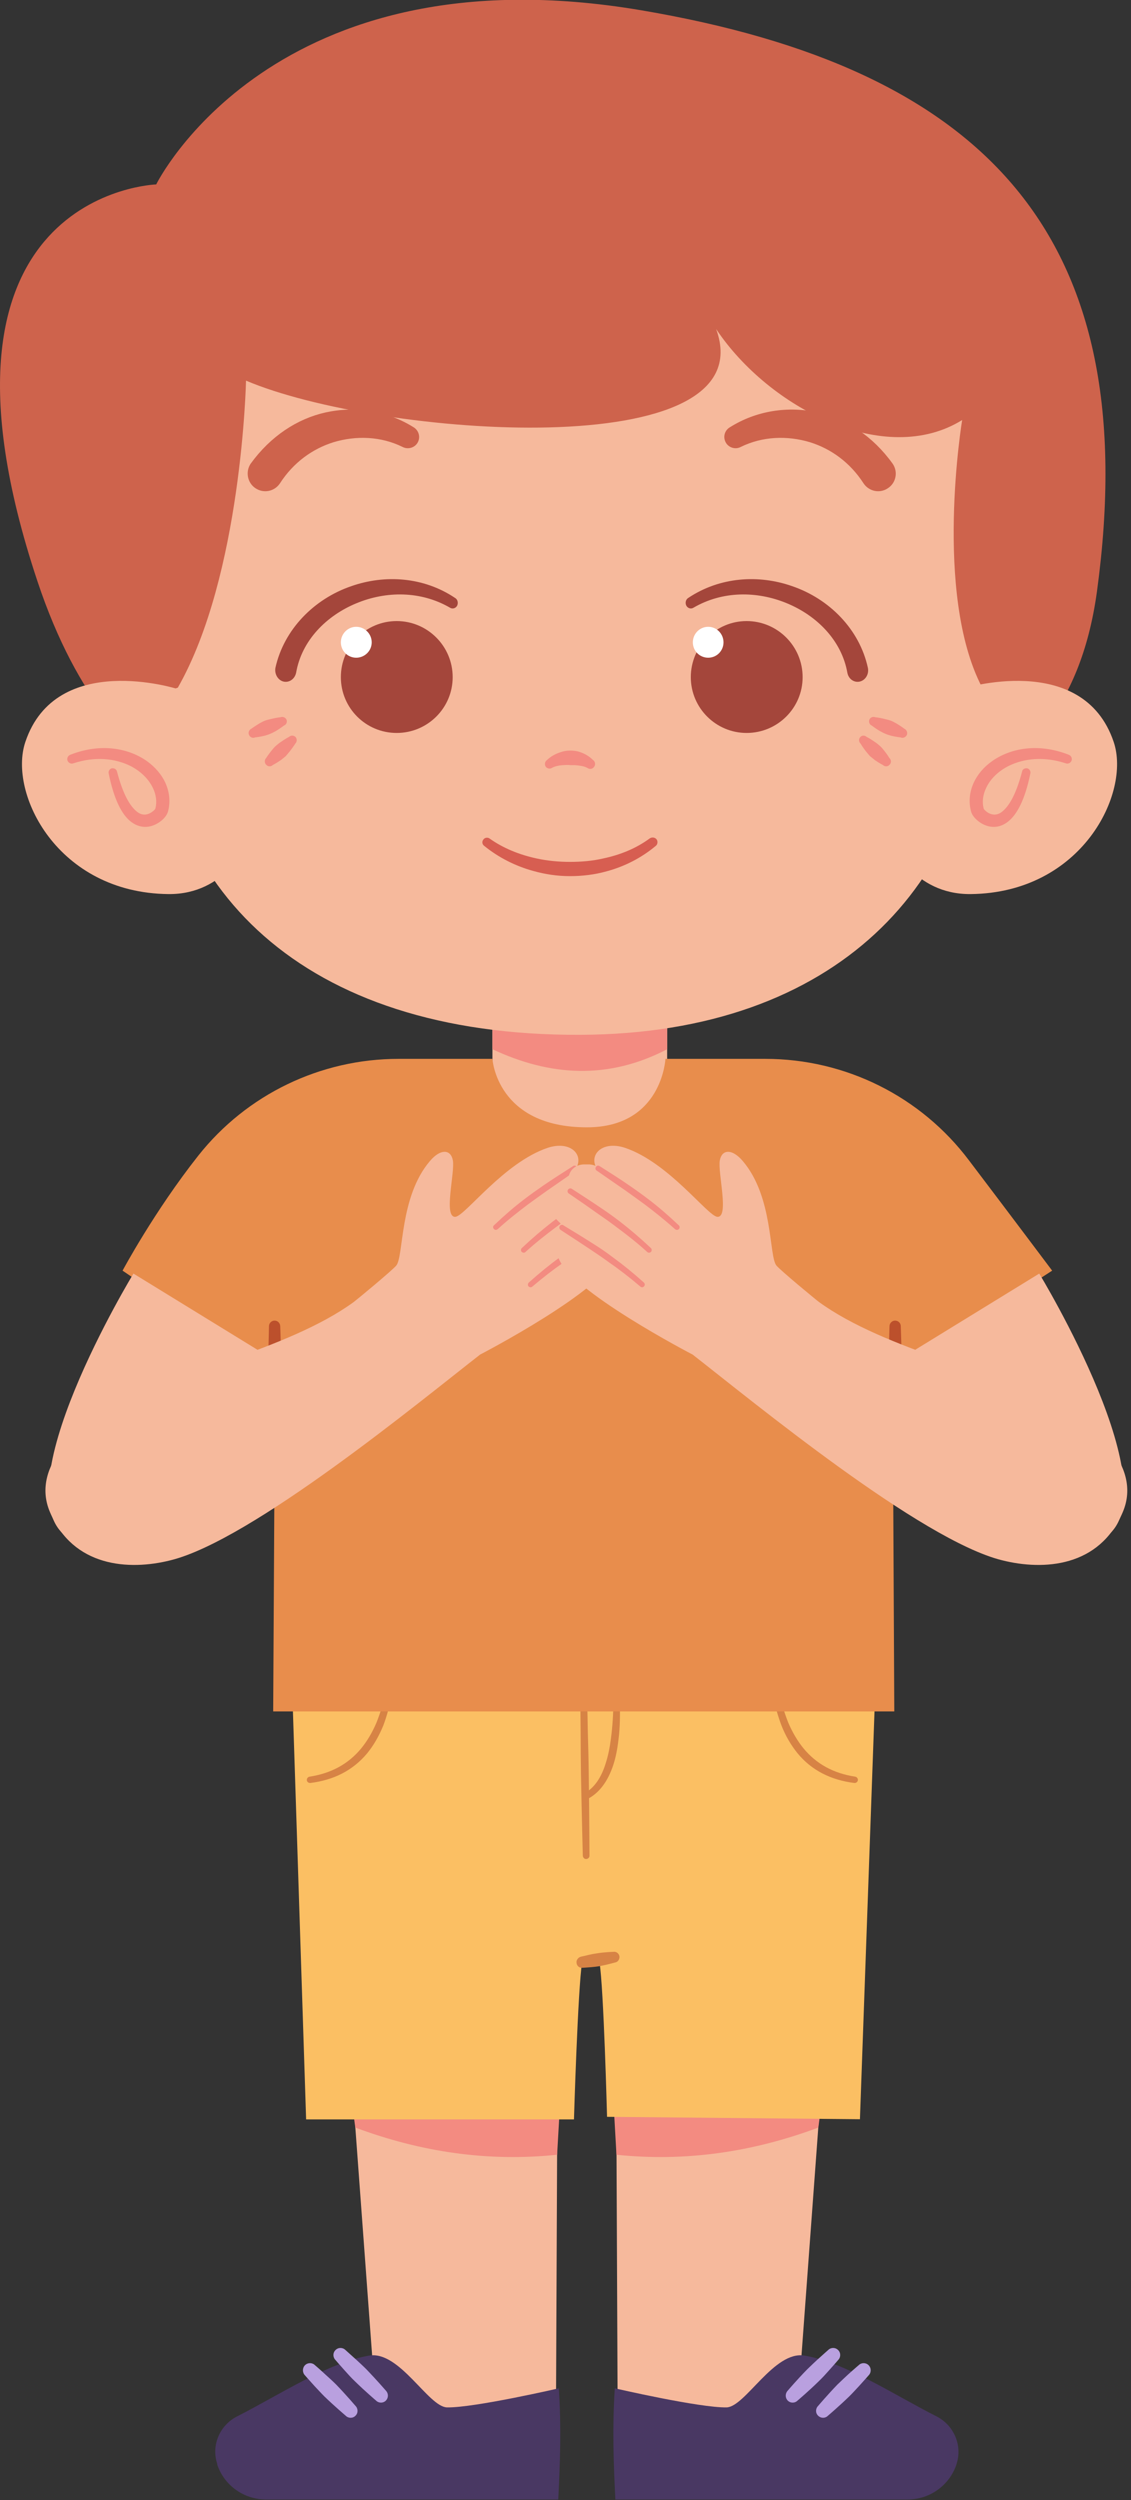 <?xml version="1.0" encoding="UTF-8"?>
<!DOCTYPE svg PUBLIC '-//W3C//DTD SVG 1.0//EN'
          'http://www.w3.org/TR/2001/REC-SVG-20010904/DTD/svg10.dtd'>
<svg height="52.8" preserveAspectRatio="xMidYMid meet" version="1.0" viewBox="-0.0 0.0 23.9 52.8" width="23.9" xmlns="http://www.w3.org/2000/svg" xmlns:xlink="http://www.w3.org/1999/xlink" zoomAndPan="magnify"
><rect x="-0.0" y="0.0" width="23.9" height="52.8" fill="#333333" stroke="none"/><defs
  ><clipPath id="a"
    ><path d="M 7 39 L 12 39 L 12 52.789 L 7 52.789 Z M 7 39"
    /></clipPath
    ><clipPath id="b"
    ><path d="M 13 39 L 18 39 L 18 52.789 L 13 52.789 Z M 13 39"
    /></clipPath
    ><clipPath id="c"
    ><path d="M 4 49 L 12 49 L 12 52.789 L 4 52.789 Z M 4 49"
    /></clipPath
    ><clipPath id="d"
    ><path d="M 12 49 L 21 49 L 21 52.789 L 12 52.789 Z M 12 49"
    /></clipPath
    ><clipPath id="e"
    ><path d="M 17 26 L 23.82 26 L 23.82 33 L 17 33 Z M 17 26"
    /></clipPath
    ><clipPath id="f"
    ><path d="M 11 24 L 23.82 24 L 23.82 34 L 11 34 Z M 11 24"
    /></clipPath
    ><clipPath id="g"
    ><path d="M 0 0 L 23.82 0 L 23.82 18 L 0 18 Z M 0 0"
    /></clipPath
    ><clipPath id="h"
    ><path d="M 18 14 L 23.82 14 L 23.82 19 L 18 19 Z M 18 14"
    /></clipPath
  ></defs
  ><g
  ><g clip-path="url(#a)"
    ><path d="M 11.797 39.945 L 7.141 39.945 L 7.883 50.004 L 7.676 52.523 L 11.742 52.523 L 11.797 39.945" fill="#f6b99c" fill-rule="evenodd"
    /></g
    ><g clip-path="url(#b)"
    ><path d="M 13.004 39.945 L 17.66 39.945 L 16.918 50.004 L 17.125 52.523 L 13.059 52.523 L 13.004 39.945" fill="#f6b99c" fill-rule="evenodd"
    /></g
    ><g
    ><path d="M 11.797 39.945 L 7.141 39.945 L 7.277 43.199 L 7.508 44.934 C 8.898 45.453 10.316 45.66 11.773 45.508 L 11.891 43.434 L 11.797 39.945" fill="#f38b81" fill-rule="evenodd"
    /></g
    ><g
    ><path d="M 13.004 39.945 L 17.66 39.945 L 17.523 43.199 L 17.293 44.934 C 15.902 45.453 14.484 45.66 13.027 45.508 L 12.91 43.434 L 13.004 39.945" fill="#f38b81" fill-rule="evenodd"
    /></g
    ><g clip-path="url(#c)"
    ><path d="M 11.809 50.441 C 11.809 50.441 10.016 50.855 9.445 50.844 C 9.051 50.832 8.441 49.641 7.801 49.75 C 6.93 49.898 5.902 50.582 5.016 51.031 C 4.641 51.219 4.457 51.652 4.594 52.047 C 4.59 52.051 4.59 52.051 4.59 52.051 C 4.738 52.492 5.152 52.789 5.621 52.789 C 7.438 52.789 11.797 52.789 11.797 52.789 C 11.836 52.023 11.863 51.254 11.809 50.441" fill="#493863" fill-rule="evenodd"
    /></g
    ><g clip-path="url(#d)"
    ><path d="M 12.992 50.441 C 12.992 50.441 14.785 50.855 15.355 50.844 C 15.75 50.832 16.359 49.641 17 49.75 C 17.871 49.898 18.898 50.582 19.785 51.031 C 20.16 51.219 20.344 51.652 20.211 52.047 C 20.211 52.051 20.211 52.051 20.211 52.051 C 20.062 52.492 19.648 52.789 19.18 52.789 C 17.363 52.789 13.004 52.789 13.004 52.789 C 12.965 52.023 12.938 51.254 12.992 50.441" fill="#493863" fill-rule="evenodd"
    /></g
    ><g
    ><path d="M 7.09 49.844 C 7.09 49.844 7.172 49.941 7.289 50.07 C 7.352 50.141 7.422 50.219 7.5 50.293 C 7.715 50.504 7.945 50.699 7.945 50.699 C 8.004 50.758 8.098 50.758 8.156 50.699 C 8.211 50.641 8.211 50.551 8.156 50.492 C 8.156 50.492 7.957 50.262 7.746 50.043 C 7.672 49.969 7.594 49.898 7.527 49.836 C 7.398 49.719 7.301 49.633 7.301 49.633 C 7.242 49.574 7.148 49.574 7.09 49.633 C 7.031 49.691 7.031 49.785 7.09 49.844" fill="#b9a0df" fill-rule="evenodd"
    /></g
    ><g
    ><path d="M 17.5 49.633 C 17.5 49.633 17.402 49.719 17.273 49.836 C 17.207 49.898 17.129 49.969 17.055 50.043 C 16.84 50.262 16.645 50.492 16.645 50.492 C 16.59 50.551 16.59 50.641 16.645 50.699 C 16.703 50.758 16.797 50.758 16.855 50.699 C 16.855 50.699 17.086 50.504 17.301 50.293 C 17.379 50.219 17.449 50.141 17.512 50.07 C 17.629 49.941 17.711 49.844 17.711 49.844 C 17.77 49.785 17.77 49.691 17.711 49.633 C 17.652 49.574 17.559 49.574 17.5 49.633" fill="#b9a0df" fill-rule="evenodd"
    /></g
    ><g
    ><path d="M 6.445 50.168 C 6.445 50.168 6.531 50.266 6.648 50.395 C 6.711 50.461 6.781 50.539 6.855 50.613 C 7.074 50.824 7.305 51.02 7.305 51.02 C 7.363 51.078 7.457 51.078 7.512 51.02 C 7.57 50.965 7.57 50.871 7.512 50.812 C 7.512 50.812 7.316 50.582 7.105 50.363 C 7.031 50.289 6.953 50.219 6.883 50.156 C 6.758 50.039 6.656 49.953 6.656 49.953 C 6.598 49.895 6.504 49.895 6.445 49.953 C 6.387 50.012 6.387 50.109 6.445 50.168" fill="#b9a0df" fill-rule="evenodd"
    /></g
    ><g
    ><path d="M 18.145 49.953 C 18.145 49.953 18.043 50.039 17.914 50.156 C 17.848 50.219 17.77 50.289 17.695 50.363 C 17.484 50.582 17.289 50.812 17.289 50.812 C 17.23 50.871 17.23 50.965 17.289 51.02 C 17.348 51.078 17.438 51.078 17.496 51.02 C 17.496 51.02 17.727 50.824 17.945 50.613 C 18.02 50.539 18.09 50.461 18.152 50.395 C 18.27 50.266 18.355 50.168 18.355 50.168 C 18.414 50.109 18.414 50.012 18.355 49.953 C 18.297 49.895 18.203 49.895 18.145 49.953" fill="#b9a0df" fill-rule="evenodd"
    /></g
    ><g
    ><path d="M 14.098 20.781 L 10.406 20.781 L 10.406 24.316 L 14.098 24.316 L 14.098 20.781" fill="#f6b99c" fill-rule="evenodd"
    /></g
    ><g
    ><path d="M 14.098 20.781 L 10.406 20.781 L 10.406 22.16 C 11.617 22.727 12.844 22.812 14.098 22.16 L 14.098 20.781" fill="#f38b81" fill-rule="evenodd"
    /></g
    ><g
    ><path d="M 18.543 34.379 L 6.133 34.379 L 6.469 44.762 L 12.129 44.762 C 12.129 44.762 12.211 41.996 12.301 41.441 C 12.32 41.316 12.648 41.316 12.668 41.441 C 12.758 41.988 12.828 44.707 12.828 44.707 L 18.172 44.758 L 18.543 34.379" fill="#fbbf63" fill-rule="evenodd"
    /></g
    ><g
    ><path d="M 16.332 35.781 C 16.375 36.023 16.438 36.242 16.512 36.438 C 16.602 36.668 16.719 36.863 16.855 37.031 C 17.152 37.391 17.559 37.594 18.051 37.656 C 18.09 37.66 18.121 37.637 18.129 37.598 C 18.133 37.562 18.105 37.527 18.07 37.523 C 17.617 37.453 17.254 37.258 16.98 36.926 C 16.855 36.773 16.746 36.59 16.656 36.379 C 16.582 36.191 16.516 35.984 16.469 35.758 C 16.461 35.719 16.426 35.695 16.387 35.699 C 16.352 35.707 16.324 35.746 16.332 35.781" fill="#d78345" fill-rule="evenodd"
    /></g
    ><g
    ><path d="M 8.145 35.758 C 8.098 35.984 8.031 36.191 7.957 36.379 C 7.867 36.59 7.758 36.773 7.633 36.926 C 7.359 37.258 6.996 37.453 6.543 37.523 C 6.508 37.527 6.48 37.562 6.484 37.598 C 6.488 37.637 6.523 37.66 6.562 37.656 C 7.055 37.594 7.457 37.391 7.758 37.031 C 7.895 36.863 8.008 36.668 8.102 36.438 C 8.176 36.242 8.234 36.023 8.281 35.781 C 8.289 35.746 8.262 35.707 8.227 35.699 C 8.188 35.695 8.148 35.719 8.145 35.758" fill="#d78345" fill-rule="evenodd"
    /></g
    ><g
    ><path d="M 12.262 35.719 C 12.262 35.719 12.266 36.086 12.27 36.586 C 12.27 36.852 12.273 37.156 12.277 37.457 C 12.293 38.324 12.316 39.195 12.316 39.195 C 12.32 39.234 12.352 39.266 12.387 39.262 C 12.426 39.262 12.457 39.23 12.457 39.195 C 12.457 39.195 12.453 38.324 12.441 37.453 C 12.438 37.152 12.43 36.852 12.422 36.586 C 12.414 36.086 12.402 35.715 12.402 35.715 C 12.402 35.676 12.371 35.645 12.332 35.645 C 12.293 35.648 12.262 35.68 12.262 35.719" fill="#d78345" fill-rule="evenodd"
    /></g
    ><g
    ><path d="M 12.961 35.93 C 12.961 36.219 12.941 36.484 12.91 36.719 C 12.887 36.906 12.852 37.074 12.805 37.223 C 12.711 37.539 12.559 37.766 12.336 37.883 C 12.305 37.898 12.289 37.941 12.309 37.973 C 12.324 38.008 12.363 38.02 12.398 38.004 C 12.656 37.879 12.844 37.629 12.961 37.273 C 13.012 37.117 13.047 36.938 13.07 36.738 C 13.102 36.496 13.105 36.227 13.098 35.93 C 13.098 35.891 13.066 35.859 13.027 35.859 C 12.988 35.859 12.957 35.895 12.961 35.93" fill="#d78345" fill-rule="evenodd"
    /></g
    ><g
    ><path d="M 12.316 41.559 C 12.316 41.559 12.391 41.555 12.488 41.547 C 12.539 41.543 12.602 41.535 12.66 41.527 C 12.828 41.496 12.992 41.449 12.992 41.449 C 13.055 41.441 13.098 41.383 13.09 41.316 C 13.078 41.254 13.02 41.211 12.957 41.223 C 12.957 41.223 12.785 41.227 12.617 41.254 C 12.559 41.262 12.5 41.273 12.449 41.285 C 12.352 41.309 12.281 41.324 12.281 41.324 C 12.219 41.336 12.172 41.398 12.184 41.461 C 12.191 41.527 12.254 41.57 12.316 41.559" fill="#d78345" fill-rule="evenodd"
    /></g
    ><g
    ><path d="M 5.773 36.145 L 18.898 36.145 L 18.863 29.016 L 22.234 26.836 C 22.234 26.836 21.348 25.656 20.48 24.512 C 19.461 23.156 17.867 22.363 16.172 22.363 C 15.078 22.363 14.062 22.363 14.062 22.363 C 14.062 22.363 13.992 23.809 12.402 23.809 C 10.492 23.809 10.406 22.363 10.406 22.363 C 10.406 22.363 9.457 22.363 8.422 22.363 C 6.773 22.363 5.215 23.113 4.191 24.406 C 3.258 25.586 2.59 26.836 2.59 26.836 L 5.812 29.02 L 5.773 36.145" fill="#e88d4c" fill-rule="evenodd"
    /></g
    ><g
    ><path d="M 5.684 28.008 C 5.684 28.008 5.68 28.227 5.672 28.516 C 5.672 28.672 5.668 28.848 5.668 29.023 C 5.676 29.531 5.695 30.035 5.695 30.035 C 5.695 30.102 5.75 30.152 5.812 30.152 C 5.875 30.152 5.93 30.098 5.93 30.035 C 5.93 30.035 5.945 29.527 5.945 29.02 C 5.945 28.844 5.941 28.668 5.938 28.516 C 5.93 28.223 5.922 28.008 5.922 28.008 C 5.918 27.941 5.867 27.891 5.801 27.891 C 5.738 27.891 5.684 27.945 5.684 28.008" fill="#bc502c" fill-rule="evenodd"
    /></g
    ><g
    ><path d="M 18.797 28.008 C 18.797 28.008 18.789 28.227 18.785 28.516 C 18.785 28.672 18.781 28.848 18.781 29.023 C 18.785 29.531 18.809 30.035 18.809 30.035 C 18.812 30.102 18.863 30.152 18.926 30.152 C 18.992 30.152 19.043 30.098 19.043 30.035 C 19.043 30.035 19.059 29.527 19.059 29.02 C 19.059 28.844 19.055 28.668 19.051 28.516 C 19.043 28.223 19.035 28.008 19.035 28.008 C 19.035 27.941 18.98 27.891 18.914 27.891 C 18.852 27.891 18.797 27.945 18.797 28.008" fill="#bc502c" fill-rule="evenodd"
    /></g
    ><g
    ><path d="M 2.82 26.898 C 2.82 26.898 -0.039 31.594 1.465 32.492 C 3.961 33.988 5.621 31.133 6.816 29.352 L 2.82 26.898" fill="#f6b99c" fill-rule="evenodd"
    /></g
    ><g
    ><path d="M 7.473 27.5 C 7.527 27.461 8.289 26.832 8.375 26.727 C 8.535 26.527 8.438 25.277 9.086 24.52 C 9.312 24.254 9.527 24.273 9.57 24.508 C 9.617 24.766 9.363 25.723 9.625 25.699 C 9.832 25.676 10.652 24.551 11.574 24.242 C 12.047 24.086 12.336 24.379 12.18 24.664 C 12.586 24.441 12.906 24.777 12.715 25.129 C 13.098 25.004 13.184 25.484 13.074 25.684 C 13 25.82 12.582 26.129 12.582 26.129 C 12.582 26.129 13.102 26.121 12.984 26.539 C 12.797 27.234 10.145 28.609 10.145 28.609 C 8.879 29.594 5.316 32.531 3.605 32.953 C 2.719 33.176 1.543 33.094 1.055 31.934 C 0.625 30.922 1.762 30.031 2.41 29.672 C 3.598 29.012 6.082 28.512 7.473 27.5" fill="#f6b99c" fill-rule="evenodd"
    /></g
    ><g
    ><path d="M 12.695 25.109 C 12.473 25.254 12.266 25.387 12.07 25.52 C 11.93 25.613 11.797 25.711 11.664 25.812 C 11.453 25.977 11.246 26.152 11.027 26.359 C 11.004 26.379 11.004 26.418 11.023 26.438 C 11.047 26.461 11.082 26.465 11.105 26.441 C 11.324 26.242 11.535 26.078 11.742 25.922 C 11.879 25.82 12.012 25.727 12.148 25.633 C 12.34 25.496 12.543 25.355 12.762 25.207 C 12.789 25.188 12.797 25.152 12.777 25.125 C 12.762 25.098 12.723 25.09 12.695 25.109" fill="#f38b81" fill-rule="evenodd"
    /></g
    ><g
    ><path d="M 12.109 24.629 C 11.883 24.773 11.68 24.902 11.48 25.039 C 11.344 25.133 11.207 25.23 11.074 25.332 C 10.863 25.492 10.656 25.672 10.438 25.879 C 10.414 25.898 10.414 25.934 10.438 25.957 C 10.457 25.98 10.492 25.98 10.516 25.961 C 10.734 25.762 10.945 25.598 11.156 25.438 C 11.289 25.34 11.422 25.246 11.559 25.148 C 11.754 25.012 11.953 24.875 12.172 24.723 C 12.199 24.707 12.207 24.672 12.188 24.645 C 12.172 24.617 12.137 24.609 12.109 24.629" fill="#f38b81" fill-rule="evenodd"
    /></g
    ><g
    ><path d="M 12.871 25.879 C 12.645 26.02 12.438 26.145 12.238 26.273 C 12.094 26.363 11.957 26.457 11.824 26.559 C 11.609 26.715 11.398 26.887 11.176 27.086 C 11.152 27.109 11.148 27.145 11.168 27.168 C 11.191 27.191 11.227 27.195 11.25 27.172 C 11.477 26.98 11.688 26.816 11.902 26.668 C 12.035 26.57 12.172 26.477 12.312 26.387 C 12.508 26.254 12.711 26.121 12.934 25.977 C 12.965 25.957 12.973 25.922 12.953 25.895 C 12.938 25.867 12.898 25.859 12.871 25.879" fill="#f38b81" fill-rule="evenodd"
    /></g
    ><g clip-path="url(#e)"
    ><path d="M 21.961 26.898 C 21.961 26.898 24.82 31.594 23.316 32.492 C 20.82 33.988 19.16 31.133 17.965 29.352 L 21.961 26.898" fill="#f6b99c" fill-rule="evenodd"
    /></g
    ><g clip-path="url(#f)"
    ><path d="M 17.309 27.5 C 17.254 27.461 16.492 26.832 16.406 26.727 C 16.246 26.527 16.344 25.277 15.695 24.52 C 15.469 24.254 15.254 24.273 15.211 24.508 C 15.164 24.766 15.418 25.723 15.156 25.699 C 14.949 25.676 14.129 24.551 13.207 24.242 C 12.734 24.086 12.445 24.379 12.602 24.664 C 12.195 24.441 11.875 24.777 12.07 25.129 C 11.684 25.004 11.598 25.484 11.707 25.684 C 11.781 25.82 12.199 26.129 12.199 26.129 C 12.199 26.129 11.68 26.121 11.793 26.539 C 11.984 27.234 14.637 28.609 14.637 28.609 C 15.902 29.594 19.465 32.531 21.176 32.953 C 22.062 33.176 23.238 33.094 23.727 31.934 C 24.156 30.922 23.02 30.031 22.371 29.672 C 21.184 29.012 18.703 28.512 17.309 27.5" fill="#f6b99c" fill-rule="evenodd"
    /></g
    ><g
    ><path d="M 12.086 25.109 C 12.309 25.254 12.516 25.387 12.711 25.52 C 12.852 25.613 12.984 25.711 13.117 25.812 C 13.328 25.977 13.535 26.152 13.754 26.359 C 13.777 26.379 13.777 26.418 13.758 26.438 C 13.734 26.461 13.699 26.465 13.676 26.441 C 13.457 26.242 13.246 26.078 13.035 25.922 C 12.902 25.82 12.77 25.727 12.633 25.633 C 12.441 25.496 12.238 25.355 12.02 25.207 C 11.992 25.188 11.984 25.152 12.004 25.125 C 12.02 25.098 12.059 25.09 12.086 25.109" fill="#f38b81" fill-rule="evenodd"
    /></g
    ><g
    ><path d="M 12.672 24.629 C 12.898 24.773 13.105 24.902 13.301 25.039 C 13.438 25.133 13.574 25.23 13.707 25.332 C 13.918 25.492 14.125 25.672 14.344 25.879 C 14.367 25.898 14.367 25.934 14.348 25.957 C 14.324 25.98 14.289 25.98 14.266 25.961 C 14.043 25.762 13.836 25.598 13.625 25.438 C 13.492 25.34 13.359 25.246 13.223 25.148 C 13.027 25.012 12.828 24.875 12.609 24.723 C 12.582 24.707 12.574 24.672 12.594 24.645 C 12.609 24.617 12.645 24.609 12.672 24.629" fill="#f38b81" fill-rule="evenodd"
    /></g
    ><g
    ><path d="M 11.906 25.879 C 12.137 26.02 12.344 26.145 12.543 26.273 C 12.688 26.363 12.824 26.457 12.957 26.559 C 13.172 26.715 13.383 26.887 13.605 27.086 C 13.629 27.109 13.633 27.145 13.609 27.168 C 13.59 27.191 13.555 27.195 13.531 27.172 C 13.305 26.98 13.094 26.816 12.879 26.668 C 12.746 26.57 12.609 26.477 12.473 26.387 C 12.273 26.254 12.07 26.121 11.848 25.977 C 11.82 25.957 11.812 25.922 11.828 25.895 C 11.844 25.867 11.883 25.859 11.906 25.879" fill="#f38b81" fill-rule="evenodd"
    /></g
    ><g clip-path="url(#g)"
    ><path d="M 13.562 0.219 C 5.754 -1.109 3.301 3.895 3.301 3.895 C 3.301 3.895 -1.949 4.059 0.793 12.281 C 2.48 17.336 5.648 17.051 5.648 17.051 L 18.027 16.938 C 18.027 16.938 22.48 17.594 23.18 12.496 C 24.211 4.949 20.801 1.449 13.562 0.219" fill="#ce634c" fill-rule="evenodd"
    /></g
    ><g
    ><path d="M 20.434 7.109 C 18.578 3.281 14.953 1.527 12.023 1.527 C 9.098 1.527 4.723 3.09 3.242 7.191 C 1.816 11.133 3.258 12.773 3.281 14.488 C 3.348 18.723 6.352 21.883 12.266 21.855 C 17.711 21.836 20.605 18.613 20.719 14.57 C 20.773 12.711 22.051 10.445 20.434 7.109" fill="#f6b99c" fill-rule="evenodd"
    /></g
    ><g
    ><path d="M 5.926 15.148 C 5.926 15.148 5.844 15.156 5.73 15.184 C 5.688 15.195 5.645 15.203 5.602 15.219 C 5.562 15.234 5.52 15.258 5.484 15.277 C 5.387 15.336 5.316 15.387 5.316 15.387 C 5.266 15.41 5.238 15.469 5.262 15.52 C 5.281 15.57 5.34 15.598 5.391 15.574 C 5.391 15.574 5.477 15.566 5.59 15.539 C 5.629 15.527 5.672 15.516 5.715 15.496 C 5.758 15.48 5.793 15.457 5.832 15.438 C 5.93 15.379 6 15.324 6 15.324 C 6.051 15.305 6.074 15.25 6.055 15.199 C 6.031 15.152 5.977 15.129 5.926 15.148" fill="#f38b81" fill-rule="evenodd"
    /></g
    ><g
    ><path d="M 18.496 15.148 C 18.496 15.148 18.582 15.156 18.691 15.184 C 18.734 15.195 18.777 15.203 18.82 15.219 C 18.863 15.234 18.902 15.258 18.938 15.277 C 19.039 15.336 19.105 15.387 19.105 15.387 C 19.156 15.41 19.184 15.469 19.164 15.52 C 19.141 15.57 19.082 15.598 19.031 15.574 C 19.031 15.574 18.945 15.566 18.832 15.539 C 18.793 15.527 18.75 15.516 18.707 15.496 C 18.664 15.48 18.629 15.457 18.59 15.438 C 18.492 15.379 18.422 15.324 18.422 15.324 C 18.375 15.305 18.352 15.25 18.371 15.199 C 18.391 15.152 18.445 15.129 18.496 15.148" fill="#f38b81" fill-rule="evenodd"
    /></g
    ><g
    ><path d="M 6.109 15.562 C 6.109 15.562 6.031 15.602 5.938 15.668 C 5.902 15.691 5.867 15.719 5.832 15.75 C 5.801 15.777 5.77 15.812 5.742 15.848 C 5.672 15.934 5.625 16.008 5.625 16.008 C 5.586 16.047 5.586 16.113 5.625 16.152 C 5.664 16.195 5.727 16.195 5.766 16.156 C 5.766 16.156 5.844 16.117 5.938 16.051 C 5.973 16.023 6.008 15.996 6.039 15.969 C 6.07 15.934 6.098 15.898 6.125 15.867 C 6.195 15.777 6.242 15.703 6.242 15.703 C 6.277 15.668 6.281 15.605 6.246 15.566 C 6.207 15.527 6.148 15.527 6.109 15.562" fill="#f38b81" fill-rule="evenodd"
    /></g
    ><g
    ><path d="M 18.312 15.562 C 18.312 15.562 18.391 15.602 18.484 15.668 C 18.52 15.691 18.555 15.719 18.59 15.75 C 18.621 15.777 18.652 15.812 18.68 15.848 C 18.75 15.934 18.793 16.008 18.793 16.008 C 18.836 16.047 18.84 16.113 18.797 16.152 C 18.762 16.195 18.695 16.195 18.656 16.156 C 18.656 16.156 18.578 16.117 18.484 16.051 C 18.453 16.023 18.414 15.996 18.383 15.969 C 18.352 15.934 18.324 15.898 18.297 15.867 C 18.227 15.777 18.184 15.703 18.184 15.703 C 18.145 15.668 18.141 15.605 18.18 15.566 C 18.215 15.527 18.273 15.527 18.312 15.562" fill="#f38b81" fill-rule="evenodd"
    /></g
    ><g
    ><path d="M 3.758 14.523 C 5.113 12.148 5.199 8.039 5.199 8.039 C 7.992 9.227 16.195 9.848 15.133 6.949 C 16.258 8.633 18.711 9.879 20.332 8.871 C 20.332 8.871 19.723 12.535 20.75 14.512 L 22.172 14.566 L 22.688 10.641 L 20.227 5.059 L 16.797 1.695 L 11.738 1.09 L 4.746 3.234 L 1.504 8.738 L 3.164 14.727 L 3.758 14.523" fill="#ce634c" fill-rule="evenodd"
    /></g
    ><g clip-path="url(#h)"
    ><path d="M 20.316 14.551 C 20.316 14.551 22.883 13.734 23.535 15.672 C 23.898 16.754 22.859 18.859 20.512 18.883 C 19.289 18.895 18.844 17.801 18.844 17.801 L 20.316 14.551" fill="#f6b99c" fill-rule="evenodd"
    /></g
    ><g
    ><path d="M 3.75 14.551 C 3.75 14.551 1.184 13.734 0.535 15.672 C 0.172 16.754 1.211 18.859 3.559 18.883 C 4.781 18.895 5.227 17.801 5.227 17.801 L 3.75 14.551" fill="#f6b99c" fill-rule="evenodd"
    /></g
    ><g
    ><path d="M 21.598 16.297 C 21.469 16.789 21.316 17.039 21.164 17.152 C 21.047 17.238 20.934 17.203 20.859 17.152 C 20.82 17.121 20.789 17.094 20.785 17.07 C 20.75 16.93 20.773 16.781 20.836 16.648 C 20.922 16.457 21.094 16.285 21.324 16.172 C 21.637 16.02 22.055 15.969 22.52 16.121 C 22.57 16.141 22.625 16.113 22.645 16.062 C 22.66 16.016 22.637 15.961 22.586 15.941 C 21.934 15.684 21.344 15.805 20.961 16.078 C 20.785 16.203 20.656 16.359 20.578 16.527 C 20.488 16.723 20.465 16.934 20.52 17.137 C 20.531 17.184 20.57 17.254 20.641 17.316 C 20.781 17.445 21.051 17.559 21.312 17.344 C 21.48 17.207 21.656 16.914 21.773 16.336 C 21.785 16.289 21.754 16.238 21.707 16.227 C 21.656 16.219 21.605 16.246 21.598 16.297" fill="#f38b81" fill-rule="evenodd"
    /></g
    ><g
    ><path d="M 2.297 16.336 C 2.414 16.914 2.586 17.207 2.754 17.344 C 3.02 17.559 3.285 17.445 3.43 17.316 C 3.5 17.254 3.539 17.184 3.551 17.137 C 3.605 16.934 3.582 16.723 3.492 16.527 C 3.414 16.359 3.281 16.203 3.109 16.078 C 2.727 15.805 2.137 15.684 1.484 15.941 C 1.434 15.961 1.41 16.016 1.426 16.062 C 1.445 16.113 1.5 16.141 1.551 16.121 C 2.016 15.969 2.43 16.02 2.746 16.172 C 2.973 16.285 3.145 16.457 3.234 16.648 C 3.297 16.781 3.32 16.93 3.285 17.07 C 3.281 17.094 3.25 17.121 3.207 17.152 C 3.133 17.203 3.023 17.238 2.906 17.152 C 2.754 17.039 2.602 16.789 2.473 16.297 C 2.461 16.246 2.414 16.219 2.363 16.227 C 2.316 16.238 2.285 16.289 2.297 16.336" fill="#f38b81" fill-rule="evenodd"
    /></g
    ><g
    ><path d="M 11.668 16.215 C 11.758 16.168 11.859 16.16 11.969 16.156 C 11.996 16.156 12.027 16.156 12.059 16.16 C 12.09 16.16 12.117 16.16 12.148 16.16 C 12.242 16.168 12.332 16.176 12.414 16.219 C 12.461 16.254 12.523 16.242 12.555 16.195 C 12.59 16.148 12.578 16.082 12.531 16.051 C 12.453 15.973 12.359 15.918 12.254 15.883 C 12.188 15.859 12.113 15.852 12.043 15.852 C 11.969 15.852 11.898 15.867 11.832 15.891 C 11.727 15.926 11.633 15.98 11.555 16.055 C 11.512 16.086 11.504 16.148 11.531 16.191 C 11.562 16.234 11.625 16.246 11.668 16.215" fill="#f38b81" fill-rule="evenodd"
    /></g
    ><g
    ><path d="M 10.23 17.863 C 10.527 18.105 10.883 18.289 11.27 18.395 C 11.52 18.465 11.777 18.504 12.043 18.504 C 12.305 18.504 12.566 18.473 12.82 18.402 C 13.195 18.301 13.551 18.121 13.855 17.867 C 13.898 17.836 13.906 17.77 13.875 17.727 C 13.84 17.684 13.777 17.676 13.73 17.707 C 13.438 17.922 13.102 18.055 12.754 18.129 C 12.52 18.184 12.281 18.203 12.043 18.203 C 11.805 18.203 11.562 18.18 11.332 18.129 C 10.973 18.051 10.633 17.914 10.348 17.711 C 10.305 17.68 10.246 17.688 10.215 17.73 C 10.18 17.773 10.188 17.832 10.23 17.863" fill="#d75e51" fill-rule="evenodd"
    /></g
    ><g
    ><path d="M 8.734 9.02 C 8.18 8.676 7.516 8.57 6.879 8.711 C 6.281 8.844 5.719 9.211 5.297 9.793 C 5.184 9.961 5.227 10.195 5.395 10.309 C 5.566 10.426 5.797 10.383 5.914 10.211 C 6.203 9.762 6.609 9.477 7.047 9.34 C 7.527 9.195 8.051 9.215 8.504 9.438 C 8.621 9.5 8.766 9.457 8.828 9.344 C 8.891 9.227 8.848 9.086 8.734 9.02" fill="#ce634c" fill-rule="evenodd"
    /></g
    ><g
    ><path d="M 15.656 9.438 C 16.113 9.215 16.633 9.195 17.117 9.34 C 17.555 9.477 17.961 9.762 18.25 10.211 C 18.367 10.383 18.598 10.426 18.766 10.309 C 18.938 10.195 18.98 9.961 18.863 9.793 C 18.445 9.211 17.883 8.844 17.281 8.711 C 16.648 8.57 15.98 8.676 15.43 9.02 C 15.312 9.086 15.273 9.227 15.336 9.344 C 15.398 9.457 15.543 9.5 15.656 9.438" fill="#ce634c" fill-rule="evenodd"
    /></g
    ><g
    ><path d="M 9.617 12.629 C 8.949 12.18 8.129 12.133 7.426 12.379 C 6.637 12.648 6 13.293 5.82 14.105 C 5.797 14.238 5.875 14.367 5.992 14.395 C 6.113 14.422 6.23 14.34 6.258 14.207 C 6.375 13.527 6.898 13 7.539 12.738 C 8.156 12.484 8.887 12.473 9.512 12.836 C 9.562 12.867 9.629 12.848 9.66 12.793 C 9.688 12.734 9.672 12.66 9.617 12.629" fill="#a4463b" fill-rule="evenodd"
    /></g
    ><g
    ><path d="M 14.652 12.836 C 15.273 12.473 16.004 12.484 16.621 12.738 C 17.262 13 17.785 13.527 17.906 14.207 C 17.93 14.34 18.047 14.422 18.168 14.395 C 18.289 14.367 18.367 14.238 18.34 14.105 C 18.164 13.293 17.527 12.648 16.738 12.379 C 16.035 12.133 15.215 12.18 14.543 12.629 C 14.492 12.66 14.473 12.734 14.504 12.793 C 14.535 12.848 14.602 12.867 14.652 12.836" fill="#a4463b" fill-rule="evenodd"
    /></g
    ><g
    ><path d="M 8.383 13.117 C 9.035 13.117 9.566 13.648 9.566 14.301 C 9.566 14.953 9.035 15.48 8.383 15.48 C 7.73 15.48 7.203 14.953 7.203 14.301 C 7.203 13.648 7.73 13.117 8.383 13.117" fill="#a4463b" fill-rule="evenodd"
    /></g
    ><g
    ><path d="M 15.777 13.117 C 15.129 13.117 14.598 13.648 14.598 14.301 C 14.598 14.953 15.129 15.48 15.777 15.48 C 16.43 15.48 16.961 14.953 16.961 14.301 C 16.961 13.648 16.43 13.117 15.777 13.117" fill="#a4463b" fill-rule="evenodd"
    /></g
    ><g
    ><path d="M 14.965 13.238 C 14.785 13.238 14.641 13.387 14.641 13.566 C 14.641 13.746 14.785 13.891 14.965 13.891 C 15.145 13.891 15.289 13.746 15.289 13.566 C 15.289 13.387 15.145 13.238 14.965 13.238" fill="#fff" fill-rule="evenodd"
    /></g
    ><g
    ><path d="M 7.527 13.238 C 7.348 13.238 7.203 13.387 7.203 13.566 C 7.203 13.746 7.348 13.891 7.527 13.891 C 7.707 13.891 7.855 13.746 7.855 13.566 C 7.855 13.387 7.707 13.238 7.527 13.238" fill="#fff" fill-rule="evenodd"
    /></g
  ></g
></svg
>
